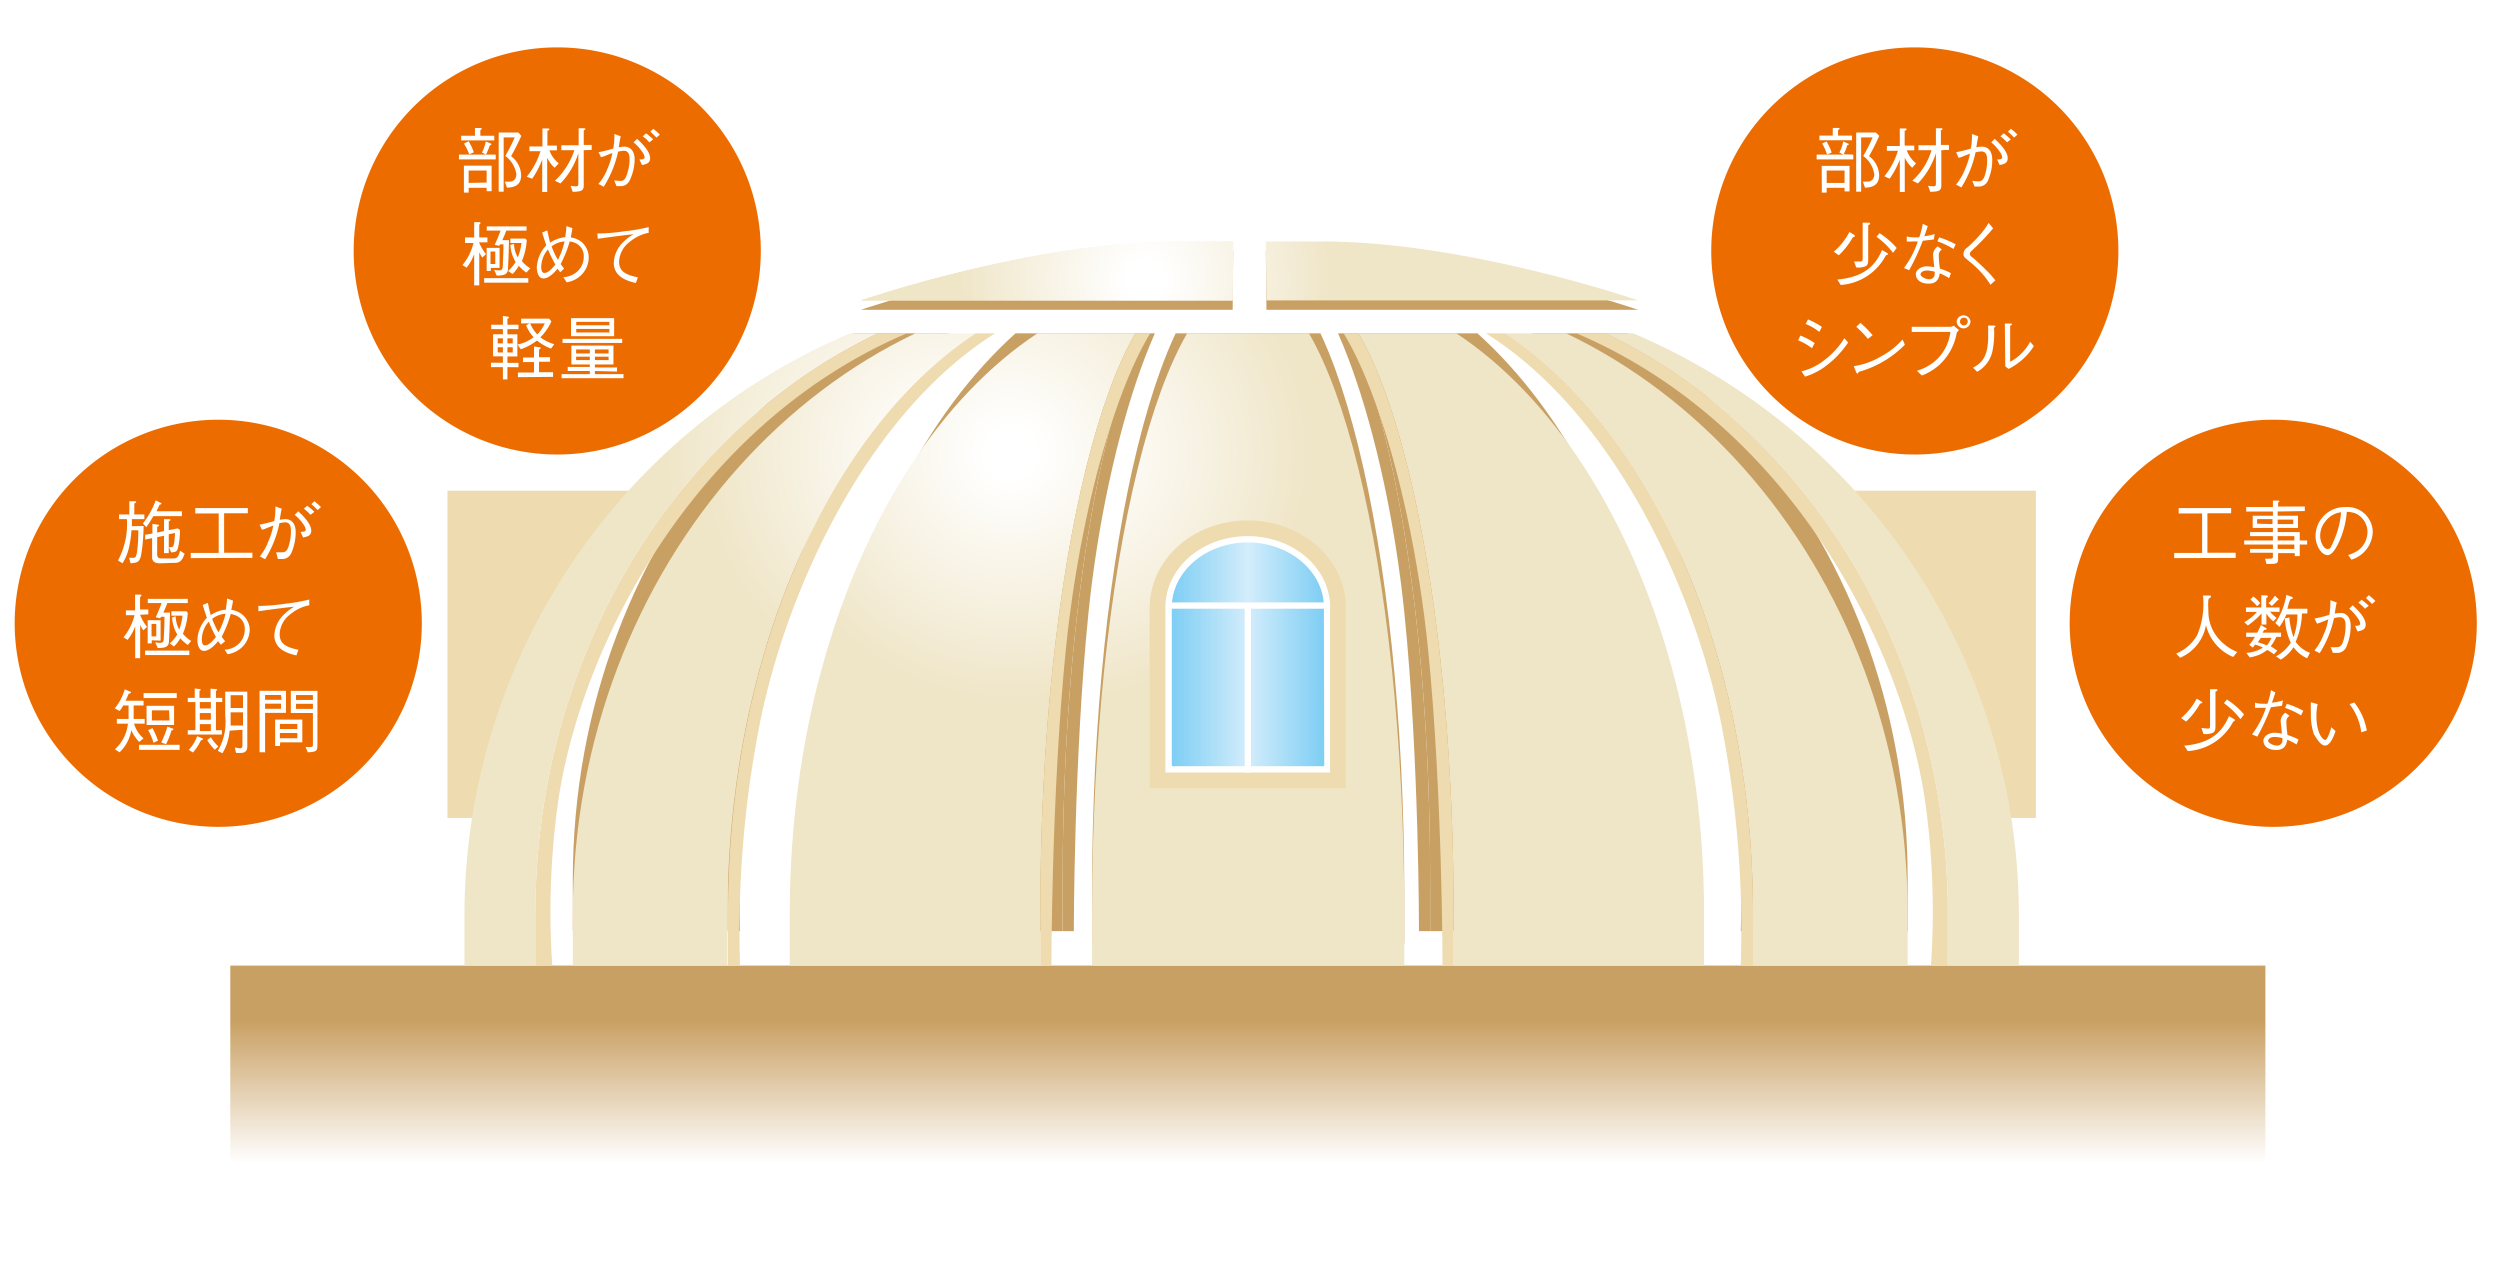 <svg xmlns="http://www.w3.org/2000/svg" xmlns:xlink="http://www.w3.org/1999/xlink" viewBox="0 0 226.34 114.65"><defs><style>.cls-1{fill:none;}.cls-2{fill:#fff;}.cls-3{fill:url(#linear-gradient);}.cls-4{clip-path:url(#clip-path);}.cls-5{fill:#c9a063;}.cls-6{fill:#eedbaf;}.cls-7{fill:url(#radial-gradient);}.cls-8{fill:url(#radial-gradient-2);}.cls-9{fill:url(#radial-gradient-3);}.cls-10{fill:url(#linear-gradient-2);}.cls-11{fill:url(#radial-gradient-4);}.cls-12{fill:url(#radial-gradient-5);}.cls-13{fill:url(#radial-gradient-6);}.cls-14{fill:url(#radial-gradient-7);}.cls-15{fill:#ed6c00;}.cls-16{fill:url(#radial-gradient-8);}.cls-17{fill:url(#radial-gradient-10);}.cls-18{fill:url(#radial-gradient-11);}</style><linearGradient id="linear-gradient" x1="112.97" y1="107.27" x2="112.97" y2="87.42" gradientUnits="userSpaceOnUse"><stop offset="0.1" stop-color="#fff"/><stop offset="0.75" stop-color="#c9a063"/></linearGradient><clipPath id="clip-path"><rect class="cls-1" x="34.6" y="30.18" width="154.67" height="60.67"/></clipPath><radialGradient id="radial-gradient" cx="108.68" cy="41.03" r="22.61" gradientUnits="userSpaceOnUse"><stop offset="0.1" stop-color="#fff"/><stop offset="1" stop-color="#efe5c7"/></radialGradient><radialGradient id="radial-gradient-2" cx="82.52" cy="41.03" r="22.61" xlink:href="#radial-gradient"/><radialGradient id="radial-gradient-3" cx="96.16" cy="41.03" r="22.61" xlink:href="#radial-gradient"/><linearGradient id="linear-gradient-2" x1="106.07" y1="59.24" x2="119.87" y2="59.24" gradientUnits="userSpaceOnUse"><stop offset="0" stop-color="#7ecef4"/><stop offset="0.5" stop-color="#d3edfb"/><stop offset="1" stop-color="#7ecef4"/></linearGradient><radialGradient id="radial-gradient-4" cx="85.91" cy="41.03" r="22.61" xlink:href="#radial-gradient"/><radialGradient id="radial-gradient-5" cx="105.09" cy="41.03" r="22.61" xlink:href="#radial-gradient"/><radialGradient id="radial-gradient-6" cx="100.66" cy="41.03" r="22.61" xlink:href="#radial-gradient"/><radialGradient id="radial-gradient-7" cx="91.5" cy="41.03" r="22.61" xlink:href="#radial-gradient"/><radialGradient id="radial-gradient-8" cx="103.69" cy="25.28" r="17.05" xlink:href="#radial-gradient"/><radialGradient id="radial-gradient-10" cx="103.69" cy="25.28" r="17.05" xlink:href="#radial-gradient"/><radialGradient id="radial-gradient-11" cx="103.69" cy="25.28" r="17.05" xlink:href="#radial-gradient"/></defs><title>アセット 10</title><g id="レイヤー_2" data-name="レイヤー 2"><g id="文字_パーツ" data-name="文字＆パーツ"><rect class="cls-2" width="226.34" height="114.65"/><rect class="cls-3" x="20.85" y="87.42" width="184.25" height="19.84"/><g class="cls-4"><path class="cls-5" d="M113,23.64c-7.79,0-14.13,25.62-14.13,57.11v4.67h28.27V80.75C127.11,49.26,120.77,23.64,113,23.64Z"/><path class="cls-5" d="M102.72,22.51c-28,0-50.86,25.62-50.86,57.11V84.3h14V79.62C65.91,48.13,82.42,22.51,102.72,22.51Z"/><path class="cls-5" d="M65.91,79.62c0-31.49,16.51-57.11,36.81-57.11v.66c-18.94.31-31,23.4-34.08,40A96.91,96.91,0,0,0,67,84.3H65.91Z"/><path class="cls-5" d="M121.9,22.51c20.3,0,36.81,25.62,36.81,57.11V84.3h14V79.62C172.76,48.13,150,22.51,121.9,22.51Z"/><path class="cls-5" d="M158.71,79.62c0-31.49-16.51-57.11-36.81-57.11v.66c18.95.31,31,23.4,34.08,40A96.59,96.59,0,0,1,157.6,84.3h1.11Z"/><path class="cls-5" d="M115.35,22.51c7.79,0,14.13,25.62,14.13,57.11V84.3h22.68V79.62C152.16,48.13,135.65,22.51,115.35,22.51Z"/><path class="cls-5" d="M129.48,79.62c0-31.49-6.34-57.11-14.13-57.11v1.06c4.71-.25,10.16,15.63,11.81,32.07,1.32,13,1.31,28.66,1.31,28.66h1Z"/><path class="cls-5" d="M110.35,22.51c-20.3,0-36.81,25.62-36.81,57.11V84.3H96.21V79.62C96.21,48.13,102.55,22.51,110.35,22.51Z"/><path class="cls-5" d="M96.21,79.62c0-31.49,6.34-57.11,14.14-57.11v1.06c-4.71-.25-10.16,15.63-11.82,32.07-1.31,13-1.31,28.66-1.31,28.66h-1Z"/><path class="cls-6" d="M176.35,82.75c0-31.49-22.81-57.11-50.85-57.11v.82c30.57.95,46,28.15,48.74,45.72a71.78,71.78,0,0,1,.58,15.24h1.52Z"/><polygon class="cls-6" points="181.21 74.05 166.08 44.43 184.32 44.43 184.32 74.05 181.21 74.05"/><path class="cls-7" d="M125.5,25.64c28,0,50.85,25.62,50.85,57.11v4.67h6.43V82.75A57.26,57.26,0,0,0,125.5,25.64Z"/><polygon class="cls-6" points="40.51 74.05 40.51 44.43 58.48 44.43 44.83 74.05 40.51 74.05"/><path class="cls-6" d="M48.47,82.75c0-31.49,22.82-57.11,50.86-57.11v.82c-30.57.95-46,28.15-48.74,45.72A71.78,71.78,0,0,0,50,87.42H48.47Z"/><path class="cls-8" d="M99.33,25.64A57.26,57.26,0,0,0,42.05,82.75v4.67h6.42V82.75C48.47,51.26,71.29,25.64,99.33,25.64Z"/><path class="cls-9" d="M113,25.64c-7.79,0-14.13,25.62-14.13,57.11v4.67h28.27V82.75C127.11,51.26,120.77,25.64,113,25.64Z"/><path class="cls-6" d="M104.09,71.36V54.78c.18-4.32,4.08-7.66,8.87-7.66s8.69,3.33,8.87,7.57l0,16.67Z"/><path class="cls-2" d="M105.51,69.94V54.78c.15-3.51,3.42-6.24,7.45-6.24s7.31,2.73,7.46,6.21V69.94Z"/><path class="cls-10" d="M119.86,54.78c-.13-3.14-3.18-5.67-6.89-5.67s-6.75,2.53-6.88,5.67l0,14.59h13.8Z"/><rect class="cls-2" x="105.89" y="54.54" width="14.17" height="0.57"/><rect class="cls-2" x="112.69" y="54.82" width="0.57" height="15.12"/><path class="cls-11" d="M102.72,25.64c-28,0-50.86,25.62-50.86,57.11v4.67h14V82.75C65.91,51.26,82.42,25.64,102.72,25.64Z"/><path class="cls-6" d="M65.91,82.75c0-31.49,16.51-57.11,36.81-57.11v.65c-18.94.32-31,23.41-34.08,40A96.94,96.94,0,0,0,67,87.42H65.91Z"/><path class="cls-12" d="M121.9,25.64c20.3,0,36.81,25.62,36.81,57.11v4.67h14V82.75C172.76,51.26,150,25.64,121.9,25.64Z"/><path class="cls-6" d="M158.71,82.75c0-31.49-16.51-57.11-36.81-57.11v.65c18.95.32,31,23.41,34.08,40a96.61,96.61,0,0,1,1.62,21.17h1.11Z"/><path class="cls-13" d="M117.47,25.64c7.8,0,14.14,25.62,14.14,57.11v4.67h22.67V82.75C154.28,51.26,137.77,25.64,117.47,25.64Z"/><path class="cls-6" d="M131.61,82.75c0-31.49-6.34-57.11-14.14-57.11v1.05c4.71-.25,10.16,15.64,11.82,32.08,1.31,13,1.31,28.65,1.31,28.65h1Z"/><path class="cls-14" d="M108.31,25.64C88,25.64,71.5,51.26,71.5,82.75v4.67H94.18V82.75C94.18,51.26,100.52,25.64,108.31,25.64Z"/><path class="cls-6" d="M94.18,82.75c0-31.49,6.34-57.11,14.13-57.11v1.05c-4.71-.25-10.15,15.64-11.81,32.08-1.31,13-1.31,28.65-1.31,28.65h-1Z"/></g><path class="cls-15" d="M68.88,22.72A18.43,18.43,0,1,1,50.45,4.29,18.43,18.43,0,0,1,68.88,22.72Z"/><path class="cls-2" d="M44.88,14v.43H41.55V14H44l-.37-.19a3.63,3.63,0,0,0,.35-1l.42.17s.08,0,.08.08-.06.08-.13.09A7.2,7.2,0,0,1,44,14ZM43,11.59l.52,0s.1,0,.1.05-.09.12-.13.15v.5h1.26v.42h-3v-.42H43ZM42,15h2.51v2.31h-.45V17H42.43v.44H42Zm.43-2.21a5.5,5.5,0,0,1,.47,1l-.42.18A4.69,4.69,0,0,0,42,13Zm1.63,3.74V15.44H42.43v1.12ZM47.2,12.3c-.49,1.07-.77,1.56-.93,1.84a2.21,2.21,0,0,1,.91,1.73c0,1-.76,1.1-1.28,1.12l-.2-.55a1.78,1.78,0,0,0,.34,0,.66.66,0,0,0,.54-.17.77.77,0,0,0,.17-.49,2.52,2.52,0,0,0-1-1.66,16.54,16.54,0,0,0,.85-1.68h-1v4.91h-.45V12h1.78Z"/><path class="cls-2" d="M50.21,15.19a2.94,2.94,0,0,1-.67-.91v3.1h-.45V14.45a7.69,7.69,0,0,1-.91,1.73L47.69,16a6.84,6.84,0,0,0,1.24-2.31h-1v-.43h1.18V11.63l.51,0s.12,0,.12.07-.14.13-.18.14v1.34h.86v.43h-.68a2.7,2.7,0,0,0,.85,1.18Zm2.64-1.59v3.17c0,.51-.21.57-1,.6l-.19-.55a3.31,3.31,0,0,0,.46.05c.24,0,.24-.1.24-.3v-2.7a6.87,6.87,0,0,1-1.62,2.74l-.5-.25a6.08,6.08,0,0,0,1.07-1.3A6.22,6.22,0,0,0,52,13.6H50.82v-.45h1.57V11.61l.49,0s.12,0,.12.06-.08.1-.15.13v1.32h.72v.45Z"/><path class="cls-2" d="M54.19,13.78a11.55,11.55,0,0,0,1.33-.33,5.79,5.79,0,0,0,.1-1.32l.58.21c-.07.27-.1.47-.18,1a2.67,2.67,0,0,1,.53-.06c.37,0,.91.23.91,1.18A4.62,4.62,0,0,1,57,16.36a.88.88,0,0,1-.84.49l-.35,0-.2-.52a5.17,5.17,0,0,0,.53.05c.16,0,.4,0,.56-.43A4.34,4.34,0,0,0,57,14.52c0-.35,0-.87-.53-.87a3,3,0,0,0-.51.08,9.8,9.8,0,0,1-1.3,3.18l-.48-.26A4.55,4.55,0,0,0,55,15.27a6,6,0,0,0,.44-1.42l-.61.24a1.81,1.81,0,0,1-.42.14Zm3.49-1.21c.34.32,1.18,1.09,1.18,1.76,0,.46-.38.54-.74.61l-.23-.5c.18,0,.47,0,.47-.2a.9.9,0,0,0-.16-.41,4.09,4.09,0,0,0-.84-.94Zm1.11.32a3.5,3.5,0,0,0-.6-.55l.3-.27a6.14,6.14,0,0,1,.65.55Zm.35-1.23a5.07,5.07,0,0,1,.6.53l-.3.27c-.19-.19-.39-.39-.56-.54Z"/><path class="cls-2" d="M43.37,21.94A4.22,4.22,0,0,0,44,23l-.33.32a2.41,2.41,0,0,1-.28-.48v3h-.46V23a4.08,4.08,0,0,1-.69,1.23L41.87,24a5.11,5.11,0,0,0,1-2H42.1V21.5h.83V20.11l.47,0c.09,0,.11.06.11.08s-.07.11-.12.16V21.5h.74v.44Zm.46,3.65v-.41h4v.41Zm.6-1.34v.28h-.37V22.44h1.17v1.81Zm1.41-3.37c-.13.35-.22.55-.36.86h.6c0,.4-.07,2.59-.11,2.77-.08.39-.5.44-1,.44l-.23-.52a2.31,2.31,0,0,0,.44.05c.32,0,.33-.18.34-.46.06-1.25.06-1.43.06-1.9h-.31l-.08.14-.4-.1c.24-.51.35-.8.53-1.28H44.07V20.5h3.6v.38Zm-1,1.89h-.43V23.9h.43Zm2.81,1.91a4.36,4.36,0,0,1-.68-.61,3.17,3.17,0,0,1-.57.74L46,24.53a3.28,3.28,0,0,0,.68-.81,3.28,3.28,0,0,1-.47-1.55l.33-.09a2.5,2.5,0,0,0,.34,1.22A4.91,4.91,0,0,0,47.21,22h-1v-.4h1.35l.13.14a5.58,5.58,0,0,1-.44,1.89,2.72,2.72,0,0,0,.76.66Z"/><path class="cls-2" d="M50.73,24.65a3.27,3.27,0,0,1-.25-.32c-.21.25-.75.88-1.28.88s-.6-.75-.6-1a3.11,3.11,0,0,1,.86-2c-.11-.32-.14-.4-.38-1.16l.47-.19c.14.67.2.89.26,1.11a3,3,0,0,1,1.38-.5c0-.22.07-.51.1-1l.53.18a6.88,6.88,0,0,1-.15.84,2.09,2.09,0,0,1,1,.43,1.87,1.87,0,0,1,.63,1.41,2.26,2.26,0,0,1-1,1.84,2.45,2.45,0,0,1-1,.39L51,25.09a1.92,1.92,0,0,0,1-.31,1.78,1.78,0,0,0,.85-1.52,1.28,1.28,0,0,0-.7-1.23,1.67,1.67,0,0,0-.57-.17,10.57,10.57,0,0,1-.82,2.05l.31.41Zm-1.12-2.06a2.34,2.34,0,0,0-.48.83,2.81,2.81,0,0,0-.13.72c0,.13,0,.57.28.57s.57-.22,1-.76A14.11,14.11,0,0,1,49.61,22.59Zm1.5-.73a2.1,2.1,0,0,0-1.17.45,7.56,7.56,0,0,0,.57,1.22A6.79,6.79,0,0,0,51.11,21.86Z"/><path class="cls-2" d="M54.08,21.14a16.92,16.92,0,0,0,2.43-.2,16,16,0,0,0,2.22-.38l0,.52a3.68,3.68,0,0,0-1.68.79,2.36,2.36,0,0,0-1,1.81c0,.81.46,1.18,1.7,1.43l-.18.51c-.62-.14-2-.48-2-1.81a2.73,2.73,0,0,1,.89-1.92,3.81,3.81,0,0,1,.9-.68c-.94.09-2.18.26-3.24.41Z"/><path class="cls-2" d="M45.94,33.24v1.11h-.41V33.24H44.45v-.4h1.08v-.58h-.89v-2h.89V29.8H44.47v-.4h1.06v-.8l.46.07s.09,0,.09.07-.1.11-.14.12v.54h1v.4h-1v.47h.9v2h-.9v.58h1v.4Zm-.41-2.61h-.47v.46h.47Zm0,.81h-.47v.47h.47Zm.89-.81h-.48v.46h.48Zm0,.81h-.48v.47h.48Zm3.47.12a4.33,4.33,0,0,1-1.27-.73,5.11,5.11,0,0,1-1.47.79l-.3-.43a3.45,3.45,0,0,0,1.46-.66,3.45,3.45,0,0,1-.68-1.08l.32-.17h-.77v-.43h2.54l.2.25a4.74,4.74,0,0,1-1,1.44,3.9,3.9,0,0,0,1.26.62Zm-3,2.59v-.42h1.46v-.95h-1v-.41h1v-1l.49.07c.07,0,.1,0,.1.06s0,.09-.14.14v.7h1v.41h-1v.95h1.27v.42ZM48,29.28a3.22,3.22,0,0,0,.65,1,3.63,3.63,0,0,0,.67-1Z"/><path class="cls-2" d="M53.86,33.59v.28h2.59v.37H50.84v-.37H53.4v-.28h-2v-.37h2V33H51.73V31.29h3.81V33H53.86v.27h2v.37Zm-2.93-2.91h5.4v.37h-5.4Zm.77-.24V28.8h3.9v1.64Zm3.47-1.3h-3v.31h3Zm0,.64h-3v.32h3ZM53.4,31.64H52.16V32H53.4Zm0,.65H52.16v.31H53.4Zm1.7-.65H53.86V32H55.1Zm0,.65H53.86v.31H55.1Z"/><path class="cls-15" d="M38.19,56.44A18.43,18.43,0,1,1,19.76,38,18.43,18.43,0,0,1,38.19,56.44Z"/><path class="cls-2" d="M13,47.62A17.32,17.32,0,0,1,12.82,50c-.13.94-.38.94-1,1l-.13-.5.37,0c.16,0,.25,0,.34-.49a12.82,12.82,0,0,0,.12-2H11.9a8.73,8.73,0,0,1-.2,1.45A4.41,4.41,0,0,1,11.09,51l-.41-.26A6.92,6.92,0,0,0,11.49,47h-.71v-.42h.93v-1.2l.47,0c.1,0,.15,0,.15.07s-.12.11-.17.13v1h.91V47H11.94c0,.37,0,.49,0,.64Zm-.06-.23a7.77,7.77,0,0,0,1.16-2.09l.42.22c.1,0,.1.07.1.09s-.09.08-.17.08a5.87,5.87,0,0,1-.29.6h2.31v.44H13.88a11.3,11.3,0,0,1-.63,1ZM14.47,51c-.69,0-.7-.4-.7-.62V48.72l-.63.13,0-.43.66-.12v-.87l.47.07c.1,0,.12,0,.12.07s-.07.09-.16.12v.53l.62-.14V47l.44,0c.1,0,.14,0,.14.07s-.07.09-.15.13V48l.81-.16.2.14a7,7,0,0,1-.17,1.61c-.1.37-.23.4-.63.42l-.2-.48a.66.66,0,0,0,.24,0c.16,0,.21-.19.24-.41a6.69,6.69,0,0,0,.07-.87l-.56.12v1.71h-.43V48.51l-.62.12v1.48c0,.26,0,.45.45.45h1c.38,0,.48-.17.63-.7l.4.27c-.26.83-.61.83-1,.83Z"/><path class="cls-2" d="M17.27,50.53v-.47H19.8V46.49H17.68V46h4.76v.47H20.29v3.57h2.56v.47Z"/><path class="cls-2" d="M23.5,47.5a11.55,11.55,0,0,0,1.33-.33,5.79,5.79,0,0,0,.1-1.32l.58.21c-.07.27-.1.47-.18,1a2.67,2.67,0,0,1,.53-.06c.37,0,.91.23.91,1.18a4.62,4.62,0,0,1-.42,1.94.88.88,0,0,1-.84.49l-.35,0L25,50a5.17,5.17,0,0,0,.53,0c.16,0,.4,0,.56-.43a4.34,4.34,0,0,0,.25-1.41c0-.35,0-.87-.53-.87a3,3,0,0,0-.51.08A9.8,9.8,0,0,1,24,50.63l-.48-.26A4.69,4.69,0,0,0,24.3,49a6,6,0,0,0,.44-1.42l-.61.24a2,2,0,0,1-.42.14ZM27,46.29c.34.32,1.18,1.09,1.18,1.76,0,.46-.38.54-.74.61l-.23-.51c.18,0,.47,0,.47-.19a.9.9,0,0,0-.16-.41,4.09,4.09,0,0,0-.84-.94Zm1.11.32a3.5,3.5,0,0,0-.6-.55l.3-.27a5.14,5.14,0,0,1,.65.55Zm.35-1.23a5.07,5.07,0,0,1,.6.53l-.3.27c-.19-.19-.39-.39-.57-.54Z"/><path class="cls-2" d="M12.68,55.66a4.22,4.22,0,0,0,.63,1.09l-.33.32a2.89,2.89,0,0,1-.29-.48v3h-.45V56.7a4.08,4.08,0,0,1-.69,1.23l-.37-.23a5.11,5.11,0,0,0,1-2h-.78v-.44h.83V53.83l.47,0c.09,0,.11.06.11.08s-.07.11-.13.16v1.11h.75v.44Zm.46,3.65V58.9h4v.41Zm.6-1.34v.28h-.37v-2.1h1.17V58Zm1.41-3.37c-.13.35-.22.55-.36.86h.6c0,.4-.07,2.59-.11,2.77-.08.39-.5.44-1,.44l-.23-.52a2.31,2.31,0,0,0,.44.05c.32,0,.33-.18.34-.46.06-1.25.06-1.43.06-1.9h-.32a.59.59,0,0,1-.07.14l-.4-.1c.24-.51.35-.8.53-1.28H13.38v-.38H17v.38Zm-1,1.89h-.43v1.13h.43ZM17,58.4a4.36,4.36,0,0,1-.68-.61,3.17,3.17,0,0,1-.57.74l-.38-.28a3.28,3.28,0,0,0,.68-.81,3.28,3.28,0,0,1-.47-1.55l.33-.09A2.5,2.5,0,0,0,16.23,57a5.37,5.37,0,0,0,.29-1.26h-1v-.4h1.35l.13.14a5.58,5.58,0,0,1-.44,1.89,2.83,2.83,0,0,0,.75.66Z"/><path class="cls-2" d="M20,58.37a2.21,2.21,0,0,1-.25-.32c-.21.25-.75.88-1.28.88s-.6-.75-.6-1a3.11,3.11,0,0,1,.86-2c-.11-.32-.14-.4-.38-1.16l.47-.19c.14.67.2.89.26,1.11a3,3,0,0,1,1.38-.5c0-.22.07-.51.1-1l.53.18c0,.17-.05.35-.15.84a2.09,2.09,0,0,1,1,.43A1.87,1.87,0,0,1,22.61,57a2.26,2.26,0,0,1-1,1.84,2.45,2.45,0,0,1-1,.39l-.28-.41a2,2,0,0,0,1-.31A1.78,1.78,0,0,0,22.16,57a1.29,1.29,0,0,0-.7-1.23,1.91,1.91,0,0,0-.57-.18,10.37,10.37,0,0,1-.82,2.06l.31.41Zm-1.12-2.06a2.34,2.34,0,0,0-.48.83,2.81,2.81,0,0,0-.13.72c0,.13,0,.57.28.57s.57-.22,1-.76A12,12,0,0,1,18.92,56.31Zm1.5-.74a2.18,2.18,0,0,0-1.17.46,7.56,7.56,0,0,0,.57,1.22A6.73,6.73,0,0,0,20.42,55.57Z"/><path class="cls-2" d="M23.39,54.86a16.72,16.72,0,0,0,2.42-.2A16,16,0,0,0,28,54.28l0,.52a3.68,3.68,0,0,0-1.68.79,2.36,2.36,0,0,0-1,1.81c0,.81.46,1.18,1.7,1.43l-.18.51c-.62-.14-2-.48-2-1.81a2.73,2.73,0,0,1,.9-1.92,3.81,3.81,0,0,1,.9-.68c-.94.09-2.18.26-3.24.41Z"/><path class="cls-2" d="M12.14,65.51A2.63,2.63,0,0,0,13,66.85l-.4.32a3.65,3.65,0,0,1-.71-1.06,3.65,3.65,0,0,1-1.06,2l-.43-.27a3.6,3.6,0,0,0,1.18-2.32h-1v-.43h1.06c0-.35,0-.55,0-1.22h-.49a2.09,2.09,0,0,1-.33.5l-.43-.24a4.65,4.65,0,0,0,.9-1.72l.47.2s.09,0,.09.09-.11.09-.19.09c-.13.3-.18.42-.29.65H13v.43H12.1c0,.56,0,.79,0,1.22h1v.43Zm.45,2.38v-.46h3.67v.46ZM13,63.2v-.45h3v.45Zm.27,2.44V63.9h2.49v1.74Zm.63,1.61a5.58,5.58,0,0,0-.48-1.14l.38-.19a6.56,6.56,0,0,1,.5,1.13Zm1.41-2.94H13.75v.92h1.59Zm.22,1.81a7,7,0,0,1-.5,1.26l-.43-.16a10.41,10.41,0,0,0,.56-1.43l.45.16s.08,0,.08.08S15.65,66.11,15.56,66.12Z"/><path class="cls-2" d="M19.49,62.38c.07,0,.17,0,.17.07s-.08.08-.11.09v.64h.57v.38h-.57v2.55h.54v.39H17v-.39h.69V63.56H17v-.38h.63v-.85l.4.05s.15,0,.15.07,0,0-.12.1v.63h1v-.83Zm-2.4,5.51a3.56,3.56,0,0,0,.76-1.24l.41.17c.07,0,.11.06.11.1s-.05.08-.18.11a4.81,4.81,0,0,1-.72,1.1Zm2-4.33h-1v.58h1Zm0,1h-1v.6h1Zm0,1h-1v.63h1Zm0,1.19a4.16,4.16,0,0,0,.68.83l-.32.3a4.26,4.26,0,0,1-.69-.88Zm1.7-.6a4.71,4.71,0,0,1-.65,2.05l-.42-.22a5.13,5.13,0,0,0,.67-3.17c0-.73,0-1.46,0-2.19h2v4.89c0,.25,0,.66-.62.66l-.4,0-.11-.5a3.55,3.55,0,0,0,.47.08c.19,0,.22-.13.22-.28V66.07ZM22,65.69v-1.2H20.88c0,.72,0,.81,0,1.2Zm0-1.59V62.94H20.88V64.1Z"/><path class="cls-2" d="M25.89,62.54v2H24v3.57H23.5V62.54Zm-.45.38H24v.44h1.49Zm0,1.25v-.46H24v.46Zm-.1,3.37h-.43V65.15h2.46v2.06h-2Zm1.58-2H25.34V66h1.58Zm0,.82H25.34v.48h1.58Zm.75,1.27.34,0c.23,0,.32,0,.32-.21V64.55h-2v-2h2.41v4.83c0,.6-.05.7-.88.73Zm.66-4.7H26.8v.44h1.53Zm0,.79H26.8v.46h1.53Z"/><path class="cls-15" d="M224.24,56.44A18.43,18.43,0,1,1,205.81,38,18.43,18.43,0,0,1,224.24,56.44Z"/><path class="cls-2" d="M196.84,50.53v-.47h2.53V46.49h-2.12V46H202v.47h-2.15v3.57h2.56v.47Z"/><path class="cls-2" d="M206.21,46.31v.38h1.84V47.8h-1.84v.37h2v.76h.67v.37h-.67v1.05h-.45v-.27h-1.51v.5c0,.46-.08.48-1.05.48l-.13-.48a2.86,2.86,0,0,0,.44,0c.27,0,.27-.09.27-.23v-.31h-2.07V49.7h2.07v-.4h-2.6v-.37h2.6v-.39h-2.07v-.37h2.07V47.8h-1.83V46.69h1.83v-.38h-2.42V45.9h2.42v-.58l.45,0c.05,0,.13,0,.13.07s0,0-.11.12v.35h2.42v.41Zm-.47,1.14V47h-1.39v.41Zm1.88-.41h-1.41v.41h1.41Zm.1,1.89v-.39h-1.51v.39Zm0,.77v-.4h-1.51v.4Z"/><path class="cls-2" d="M212.59,50.25a3.29,3.29,0,0,0,1-.49,2.12,2.12,0,0,0,.75-1.59,1.85,1.85,0,0,0-1-1.65,2.24,2.24,0,0,0-.87-.18,8,8,0,0,1-.74,2.8c-.27.56-.61,1.12-1,1.12-.53,0-1.09-.82-1.09-1.75a2.63,2.63,0,0,1,2.7-2.6,2.29,2.29,0,0,1,2.48,2.26,2.72,2.72,0,0,1-1.93,2.5Zm-2.09-3a2,2,0,0,0-.44,1.25c0,.68.38,1.2.64,1.2s.29,0,.7-1a7.55,7.55,0,0,0,.55-2.32A2.07,2.07,0,0,0,210.5,47.25Z"/><path class="cls-2" d="M202.18,59.48a4.23,4.23,0,0,1-2.46-2.88,3.94,3.94,0,0,1-2.34,2.95l-.36-.38a3.87,3.87,0,0,0,1.91-1.68,7.29,7.29,0,0,0,.52-3.57l.55,0c.11,0,.17,0,.17.08s-.06.11-.18.19-.05,1.07-.05,1.26a3.75,3.75,0,0,0,.69,2.08,4.46,4.46,0,0,0,1.92,1.5Z"/><path class="cls-2" d="M205.52,55.38a3.4,3.4,0,0,0,.6.56l-.3.32a2.78,2.78,0,0,1-.63-.72v1h-.44v-1a7,7,0,0,1-1.24,1.09l-.32-.3a4.31,4.31,0,0,0,1.15-.93h-1V55h1.39v-1.1l.44,0c.12,0,.16.08.16.11s-.09.11-.16.15V55h1.21v.4Zm-1.88,3a4.85,4.85,0,0,0,.51-.72h-.79v-.38h1a5.35,5.35,0,0,0,.33-.7l.42.26c.05,0,.09,0,.09.1s-.09.07-.22.09a2.5,2.5,0,0,1-.14.25h1.68v.38h-.43a4.31,4.31,0,0,1-.51.86,4,4,0,0,1,.59.39l-.3.33a5.21,5.21,0,0,0-.6-.4,3.73,3.73,0,0,1-.66.41,4.19,4.19,0,0,1-.93.27l-.3-.41a3.1,3.1,0,0,0,1.5-.48,4.84,4.84,0,0,0-.71-.27l-.21.27ZM204,54a3,3,0,0,1,.63.61l-.28.27a4.74,4.74,0,0,0-.61-.6Zm.68,3.75a4.72,4.72,0,0,1-.26.4,6.53,6.53,0,0,1,.81.28,2.26,2.26,0,0,0,.41-.68Zm.7-3.15a3.13,3.13,0,0,0,.58-.67l.27.26s.07.06.07.1-.08.06-.12.07a3.94,3.94,0,0,1-.5.5Zm3.5,5a3.07,3.07,0,0,1-1.23-1,3.57,3.57,0,0,1-1.16,1.12l-.43-.3a3.63,3.63,0,0,0,1.34-1.23,5.94,5.94,0,0,1-.54-2.21l.41-.07a6.69,6.69,0,0,0,.38,1.78,6.46,6.46,0,0,0,.35-2.06h-1a5.28,5.28,0,0,1-.63,1.13L206,56.4A6.44,6.44,0,0,0,207,53.85l.47.18c.06,0,.11.06.11.12s-.06.06-.18.1-.26.74-.31.86h1.81v.43h-.49a6.77,6.77,0,0,1-.57,2.56,2.69,2.69,0,0,0,1.29,1Z"/><path class="cls-2" d="M209.55,56a12.67,12.67,0,0,0,1.33-.33,6,6,0,0,0,.1-1.33l.58.21c-.07.27-.1.47-.18,1a3.71,3.71,0,0,1,.53-.06c.37,0,.91.23.91,1.19a4.72,4.72,0,0,1-.41,1.93.89.89,0,0,1-.85.5l-.35,0-.2-.52a3.31,3.31,0,0,0,.53,0c.16,0,.4,0,.57-.43a4.56,4.56,0,0,0,.25-1.4c0-.36,0-.88-.54-.88a2.23,2.23,0,0,0-.51.09,9.62,9.62,0,0,1-1.3,3.17l-.47-.25a5.05,5.05,0,0,0,.81-1.39,5.39,5.39,0,0,0,.44-1.42l-.6.24a2,2,0,0,1-.42.14ZM213,54.8c.34.31,1.18,1.08,1.18,1.76,0,.46-.38.53-.74.61l-.22-.51c.17,0,.46,0,.46-.2a.79.79,0,0,0-.16-.41,4.23,4.23,0,0,0-.83-.94Zm1.11.31a5.18,5.18,0,0,0-.59-.55l.29-.26a5.14,5.14,0,0,1,.65.55Zm.35-1.23a7.9,7.9,0,0,1,.6.53l-.3.27c-.19-.19-.39-.39-.56-.53Z"/><path class="cls-2" d="M199.18,63.71a6.62,6.62,0,0,1-1.26,1.62l-.45-.32a5.84,5.84,0,0,0,1.41-1.76l.42.26s.09.05.09.09S199.34,63.68,199.18,63.71Zm3,1.64A5,5,0,0,1,198.07,68l-.32-.49c2.33-.21,3.41-1.16,4.05-2.67l.47.27s.08.05.08.09S202.24,65.33,202.15,65.35Zm-1.6-2.71v3c0,.31,0,.56-.21.69a1.63,1.63,0,0,1-.88.12l-.18-.55a5.8,5.8,0,0,0,.6.06c.18,0,.18-.09.18-.36v-3.2l.54,0s.13,0,.13.07S200.66,62.59,200.55,62.64Zm2.26,2.47a6.88,6.88,0,0,0-1.5-1.45l.28-.33a7.34,7.34,0,0,1,1.55,1.35Z"/><path class="cls-2" d="M206,62.7c-.17.54-.19.59-.31.91a4.07,4.07,0,0,0,1-.2l-.09.49-1,.13a20,20,0,0,1-1.23,2.66l-.48-.2a8.36,8.36,0,0,0,1.26-2.41l-.46,0a4.37,4.37,0,0,1-.53,0l0-.46a2.36,2.36,0,0,0,.78.09,1.89,1.89,0,0,0,.35,0,8.75,8.75,0,0,0,.32-1.23Zm1.29,2.11a.58.58,0,0,0-.29.52c0,.11,0,.49.1,1.21a7.4,7.4,0,0,1,1,.41l-.17.45a6.73,6.73,0,0,0-.85-.43c-.06.34-.16.93-1,.93s-1.16-.43-1.16-.84.5-.72,1-.72a4.55,4.55,0,0,1,.67.08c0-.18-.11-1-.11-1.14a.94.94,0,0,1,.43-.75Zm-1.36,1.91c-.34,0-.58.16-.58.35s.46.43.78.43a.46.46,0,0,0,.51-.48v-.2A3.46,3.46,0,0,0,205.9,66.72Zm1.11-3a8,8,0,0,1,1.49.63l-.2.42a7.36,7.36,0,0,0-1.45-.68Z"/><path class="cls-2" d="M209.83,63.75a5,5,0,0,0-.11,1.09c0,1.55.58,2.15.79,2.15s.46-.81.56-1.15l.38.35c-.14.41-.46,1.31-.95,1.31s-.95-1-1-1a5.52,5.52,0,0,1-.28-2,8.64,8.64,0,0,1,0-.92Zm3.32-.15a5.67,5.67,0,0,1,1.13,2.54l-.5.16a5.3,5.3,0,0,0-1.06-2.55Z"/><path class="cls-15" d="M191.79,22.72A18.43,18.43,0,1,1,173.36,4.29,18.43,18.43,0,0,1,191.79,22.72Z"/><path class="cls-2" d="M167.79,14v.43h-3.32V14h2.42l-.36-.19a4,4,0,0,0,.35-1l.41.17s.08,0,.08.08-.06.08-.13.09a4.58,4.58,0,0,1-.32.82Zm-1.86-2.42.51,0s.11,0,.11.05-.09.12-.14.15v.5h1.26v.42h-2.95v-.42h1.21Zm-1,3.44h2.52v2.31H167V17h-1.62v.44h-.44Zm.44-2.21a4.84,4.84,0,0,1,.46,1l-.41.18a5.4,5.4,0,0,0-.45-1ZM167,16.56V15.44h-1.62v1.12Zm3.14-4.26c-.48,1.07-.77,1.56-.92,1.84a2.24,2.24,0,0,1,.91,1.73c0,1-.77,1.1-1.28,1.12l-.2-.55a1.67,1.67,0,0,0,.33,0,.66.66,0,0,0,.54-.17.77.77,0,0,0,.17-.49,2.52,2.52,0,0,0-1-1.66,13.24,13.24,0,0,0,.85-1.68H168.5v4.91h-.45V12h1.78Z"/><path class="cls-2" d="M173.12,15.19a3.12,3.12,0,0,1-.67-.91v3.1H172V14.45a7.77,7.77,0,0,1-.92,1.73l-.48-.22a6.69,6.69,0,0,0,1.23-2.31h-1v-.43H172V11.63l.5,0s.12,0,.12.07-.13.13-.18.14v1.34h.87v.43h-.68a2.75,2.75,0,0,0,.84,1.18Zm2.64-1.59v3.17c0,.51-.21.57-1,.6l-.2-.55a3.47,3.47,0,0,0,.46.05c.25,0,.25-.1.25-.3v-2.7a7,7,0,0,1-1.63,2.74l-.5-.25a6.12,6.12,0,0,0,1.08-1.3,6.19,6.19,0,0,0,.65-1.46h-1.18v-.45h1.58V11.61l.48,0s.12,0,.12.06-.07.1-.15.13v1.32h.73v.45Z"/><path class="cls-2" d="M177.1,13.78a10.55,10.55,0,0,0,1.33-.33,5.79,5.79,0,0,0,.1-1.32l.58.21c-.06.27-.1.47-.18,1a2.76,2.76,0,0,1,.53-.06c.37,0,.91.23.91,1.18a4.61,4.61,0,0,1-.41,1.94.89.89,0,0,1-.85.49l-.34,0-.21-.52a5.17,5.17,0,0,0,.53.05c.16,0,.4,0,.57-.43a4.34,4.34,0,0,0,.25-1.41c0-.35,0-.87-.54-.87a3.22,3.22,0,0,0-.51.08,9.77,9.77,0,0,1-1.29,3.18l-.48-.26a4.8,4.8,0,0,0,.81-1.38,6.13,6.13,0,0,0,.45-1.42l-.61.24a2,2,0,0,1-.42.14Zm3.49-1.21c.34.32,1.18,1.09,1.18,1.76,0,.46-.38.54-.73.61l-.23-.5c.18,0,.46,0,.46-.2a.79.79,0,0,0-.16-.41,4,4,0,0,0-.83-.94Zm1.12.32a4.45,4.45,0,0,0-.6-.55l.3-.27a7.3,7.3,0,0,1,.64.55Zm.34-1.23a3.86,3.86,0,0,1,.6.53l-.3.27c-.18-.19-.39-.39-.56-.54Z"/><path class="cls-2" d="M167.74,21.49a6.62,6.62,0,0,1-1.26,1.62l-.46-.32A6,6,0,0,0,167.44,21l.42.26s.08.05.08.09S167.89,21.46,167.74,21.49Zm3,1.63a5,5,0,0,1-4.09,2.68l-.31-.49c2.33-.22,3.41-1.16,4.05-2.67l.47.27a.11.11,0,0,1,.08.09C170.91,23.07,170.8,23.11,170.71,23.12Zm-1.6-2.71v3c0,.31,0,.56-.22.69a1.72,1.72,0,0,1-.87.11l-.19-.54c.16,0,.44,0,.6,0s.18-.08.18-.35V20.16l.54,0s.14,0,.14.07S169.21,20.37,169.11,20.41Zm2.25,2.48a6.88,6.88,0,0,0-1.5-1.45l.28-.33a7.36,7.36,0,0,1,1.55,1.34Z"/><path class="cls-2" d="M174.53,20.48c-.17.53-.19.58-.31.91a5.74,5.74,0,0,0,.94-.2l-.08.49-1,.12a19.45,19.45,0,0,1-1.23,2.66l-.48-.19a8.36,8.36,0,0,0,1.26-2.41h-.46a3.06,3.06,0,0,1-.54,0l0-.45a2.92,2.92,0,0,0,.78.08h.35a7.11,7.11,0,0,0,.32-1.23Zm1.28,2.11a.58.58,0,0,0-.28.52c0,.1,0,.49.1,1.21a5.27,5.27,0,0,1,1,.41l-.16.45a7.5,7.5,0,0,0-.85-.44c-.06.35-.17.94-1,.94s-1.17-.44-1.17-.85.5-.72,1-.72a4.41,4.41,0,0,1,.66.08c0-.17-.1-1-.1-1.13a1,1,0,0,1,.42-.75Zm-1.35,1.9c-.34,0-.58.17-.58.36s.46.43.77.43a.47.47,0,0,0,.51-.49V24.6A3.21,3.21,0,0,0,174.46,24.49Zm1.1-3a8.1,8.1,0,0,1,1.5.63l-.2.42a7.93,7.93,0,0,0-1.45-.69Z"/><path class="cls-2" d="M180.45,20.67a19.46,19.46,0,0,1-1.91,2c-.16.15-.2.22-.2.32s.09.22.25.33.78.68,1.15,1.06a8.77,8.77,0,0,1,.91,1l-.44.4a8.21,8.21,0,0,0-1.84-2.05l-.44-.37a.43.43,0,0,1-.16-.37.67.67,0,0,1,.34-.58A12,12,0,0,0,179.48,21a6.88,6.88,0,0,0,.56-.82Z"/><path class="cls-2" d="M163,30.38a6.27,6.27,0,0,1,1.29.68l-.24.47a5.12,5.12,0,0,0-1.26-.72Zm4.32.63a8.39,8.39,0,0,1-1.69,1.87,6.23,6.23,0,0,1-2.21,1.22l-.32-.48a5.31,5.31,0,0,0,2.05-1,7.22,7.22,0,0,0,1.83-2Zm-3.63-2.09a6.56,6.56,0,0,1,1.26.68l-.24.45a4.61,4.61,0,0,0-1.24-.72Z"/><path class="cls-2" d="M172.46,31.21a9.41,9.41,0,0,1-4.18,2.46s-.08.16-.12.16-.08-.07-.12-.15l-.21-.53a6.7,6.7,0,0,0,2.5-.9,6.89,6.89,0,0,0,1.92-1.51Zm-3.35-.53a9,9,0,0,0-1.05-1.09l.37-.36a8.94,8.94,0,0,1,1.11,1.12Z"/><path class="cls-2" d="M173.08,30.05v-.46h3.52a.8.8,0,0,0,.28-.11l.48.41c-.16.16-.18.18-.21.27a5.12,5.12,0,0,1-1.71,3A5.38,5.38,0,0,1,174,34l-.45-.43a4.49,4.49,0,0,0,1.88-1.1,4.18,4.18,0,0,0,1.15-2.42Zm4.07-.95a.63.63,0,0,1,1.25,0,.64.64,0,0,1-.62.63A.63.63,0,0,1,177.15,29.1Zm1,0a.33.33,0,0,0-.34-.34.35.35,0,1,0,.34.34Z"/><path class="cls-2" d="M178.63,33.29c.64-.36,1.37-.81,1.37-2.82,0-.39,0-.76,0-1l.52,0s.14,0,.14.08,0,0-.13.13a8,8,0,0,1-.12,2A2.79,2.79,0,0,1,179,33.66Zm2.88-4,.51,0c.07,0,.13,0,.13.06s0,.06-.16.14v3.26a3.84,3.84,0,0,0,1.08-.81,4.17,4.17,0,0,0,.73-1l.34.39a5.45,5.45,0,0,1-1,1.19,5.85,5.85,0,0,1-1.29.88l-.3-.23Z"/><path class="cls-5" d="M77.94,28.05H111.6l.05-5.34h-5.08C93.41,22.71,77.94,28.05,77.94,28.05Z"/><path class="cls-5" d="M119.69,22.71H114.6l.06,5.34h33.66S132.84,22.71,119.69,22.71Z"/><path class="cls-16" d="M77.94,27.2H111.6l.05-5.34h-5.08C93.41,21.86,77.94,27.2,77.94,27.2Z"/><path class="cls-16" d="M119.69,21.86H114.6l.06,5.34h33.66S132.84,21.86,119.69,21.86Z"/><path class="cls-17" d="M77.94,27.2H111.6l.05-5.34h-5.08C93.41,21.86,77.94,27.2,77.94,27.2Z"/><path class="cls-18" d="M119.69,21.86H114.6l.06,5.34h33.66S132.84,21.86,119.69,21.86Z"/></g></g></svg>